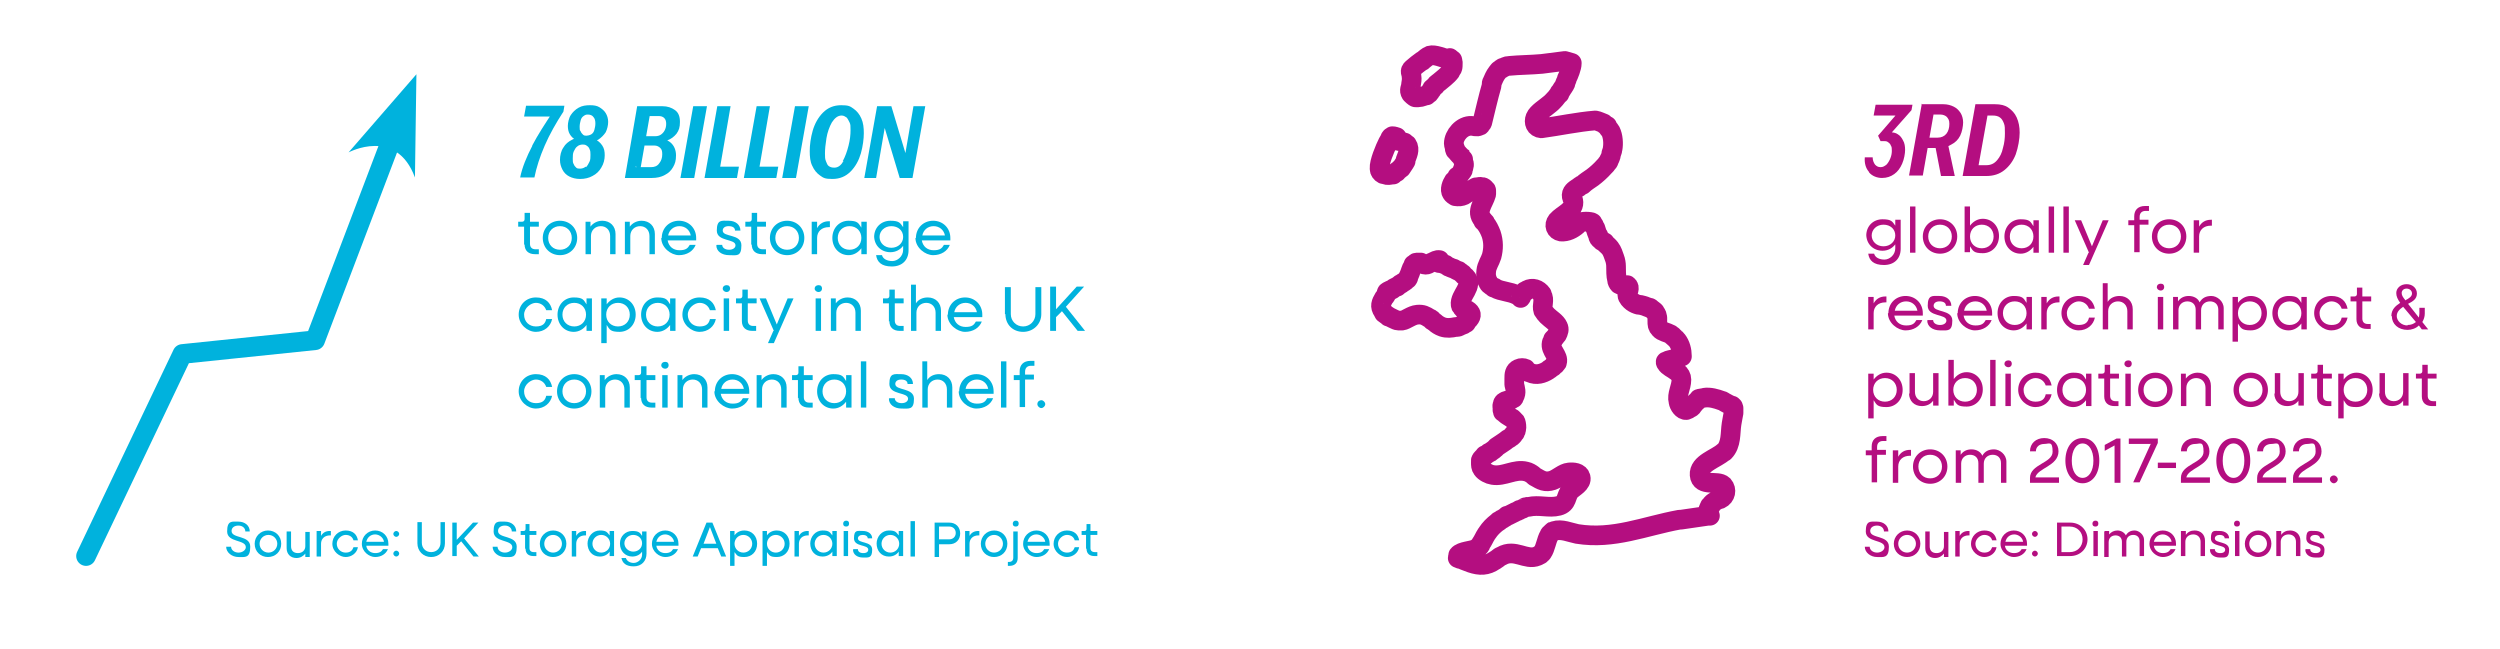 <?xml version="1.0" encoding="UTF-8"?>
<svg id="Layer_1" xmlns="http://www.w3.org/2000/svg" xmlns:xlink="http://www.w3.org/1999/xlink" version="1.1" viewBox="0 0 508.5 132.1">
  <!-- Generator: Adobe Illustrator 29.0.1, SVG Export Plug-In . SVG Version: 2.1.0 Build 192)  -->
  <defs>
    <style>
      .st0, .st1, .st2 {
        fill: none;
      }

      .st3 {
        fill: #00b2dd;
      }

      .st1 {
        stroke: #b40e80;
      }

      .st1, .st2 {
        stroke-linecap: round;
        stroke-linejoin: round;
        stroke-width: 4px;
      }

      .st2 {
        stroke: #00b2dd;
      }

      .st4 {
        fill: #b40e80;
      }

      .st5 {
        clip-path: url(#clippath);
      }
    </style>
    <clipPath id="clippath">
      <rect class="st0" x="15.5" y="7.8" width="507" height="248.5"/>
    </clipPath>
  </defs>
  <g>
    <path class="st3" d="M108.2,29.7c1.2-2.3,2.7-4.6,4.3-7l.6,1h-6.5l.4-2.2h7.8l-.2,1.2c-1.5,2.3-2.8,4.6-3.8,6.9-1,2.3-1.7,4.5-2.1,6.5h-2.9c.4-2,1.3-4.2,2.5-6.5Z"/>
    <path class="st3" d="M115.8,35.9c-.6-.3-1.1-.8-1.4-1.4-.3-.6-.5-1.2-.5-2s.2-1.8.7-2.5c.4-.7,1-1.2,1.8-1.6.7-.4,1.6-.6,2.5-.6s1.5.1,2.1.5c.6.3,1.1.7,1.5,1.3.4.6.5,1.2.5,2s-.2,1.7-.7,2.5c-.4.7-1,1.3-1.8,1.7-.7.4-1.6.6-2.5.6s-1.6-.2-2.2-.5ZM117.2,28.5c-.6-.3-1-.7-1.3-1.2-.3-.5-.4-1.1-.4-1.7s.2-1.6.6-2.2c.4-.6.9-1.1,1.6-1.5.7-.4,1.5-.5,2.3-.5s1.4.1,1.9.4c.5.3,1,.7,1.3,1.2s.5,1.1.5,1.8-.2,1.5-.5,2.1c-.4.6-.9,1.1-1.5,1.5-.7.4-1.4.5-2.3.5s-1.4-.1-2-.4ZM119.2,34c.3-.3.5-.7.7-1.1.2-.4.2-.9.2-1.4s0-.8-.2-1.2c-.1-.3-.3-.5-.6-.7s-.5-.2-.8-.2-.8.1-1.1.4c-.3.2-.5.6-.7,1-.2.4-.2,1-.2,1.5s0,.8.2,1.1c.1.3.3.5.5.7.2.2.5.2.8.2s.8-.1,1.1-.4ZM120.3,27.3c.3-.2.5-.5.6-.9.1-.4.2-.8.2-1.3s-.1-1-.4-1.3c-.2-.3-.6-.5-1.1-.5s-.6.1-.9.3-.5.5-.6.9c-.1.4-.2.8-.2,1.3s0,.7.2.9c.1.3.3.5.5.7.2.2.5.2.7.2s.7-.1,1-.3Z"/>
    <path class="st3" d="M129.8,21.6h4.9c1.1,0,1.9.3,2.6.8s1,1.3,1,2.4-.2,1.7-.7,2.4c-.5.6-1.1,1.1-2,1.4-.8.3-1.8.5-2.8.5h-1.9v-1h2.5c1.3,0,2.3.3,3,.9.7.6,1.1,1.5,1.1,2.6s-.2,1.7-.6,2.4-.9,1.2-1.7,1.6c-.7.4-1.6.6-2.6.6h-5.5l2.5-14.6ZM129.3,34h3.1c.7,0,1.3-.2,1.7-.8.4-.5.6-1.1.6-1.8s-.1-1-.4-1.3c-.3-.3-.7-.5-1.2-.5h-2.3l.3-1.9h2.2c.4,0,.8-.1,1.1-.3.3-.2.6-.5.8-.9s.3-.8.3-1.3-.1-.9-.4-1.2c-.3-.3-.7-.4-1.2-.4h-2.8l1.2-.9-2.1,12-.9-.9Z"/>
    <path class="st3" d="M141,21.6h2.8l-2.6,14.6h-2.8l2.6-14.6Z"/>
    <path class="st3" d="M145.8,21.6h2.8l-2.3,13.4-.8-1.1h4.8l-.4,2.3h-6.6l2.6-14.6Z"/>
    <path class="st3" d="M153.8,21.6h2.8l-2.3,13.4-.8-1.1h4.8l-.4,2.3h-6.6l2.6-14.6Z"/>
    <path class="st3" d="M161.7,21.6h2.8l-2.6,14.6h-2.8l2.6-14.6Z"/>
    <path class="st3" d="M166.8,35.7c-.7-.5-1.2-1.1-1.6-2-.4-.8-.5-1.8-.5-3s.2-2.7.6-4.1c.4-1.4,1.1-2.7,2.1-3.7,1-1,2.2-1.5,3.7-1.5s1.8.2,2.5.7,1.2,1.1,1.6,2c.4.9.5,1.9.5,3s-.2,2.7-.6,4.1c-.4,1.4-1.1,2.7-2.1,3.7-1,1-2.2,1.5-3.7,1.5s-1.8-.2-2.5-.7ZM171.4,32.8c.5-.9.9-2,1.2-3.2.3-1.2.4-2.2.4-3.1s0-1.2-.2-1.6-.4-.8-.6-1c-.3-.2-.6-.4-1-.4-.8,0-1.4.5-2,1.4-.5.9-.9,2-1.1,3.2s-.3,2.3-.3,3.1,0,1.1.2,1.6.3.8.6,1,.6.3,1.1.3c.8,0,1.4-.5,1.9-1.4Z"/>
    <path class="st3" d="M178.5,21.6h2.8l3.3,11h-.7c0,.1,1.9-11,1.9-11h2.4l-2.6,14.6h-2.6l-3.3-11h.4c0-.1-1.9,11-1.9,11h-2.4l2.6-14.6Z"/>
  </g>
  <g>
    <path class="st3" d="M106.6,49.8v-3.7h-1.2v-1h.8c.3,0,.5-.2.5-.5v-1.3h1.1v1.8h1.8v1h-1.8v3.5c0,.7.4,1.1,1.1,1.1h.7v1h-.8c-1.3,0-2.1-.7-2.1-2Z"/>
    <path class="st3" d="M110.4,48.4c0-2,1.5-3.5,3.5-3.5s3.5,1.5,3.5,3.5-1.5,3.5-3.5,3.5-3.5-1.5-3.5-3.5ZM116.3,48.4c0-1.4-1-2.4-2.4-2.4s-2.4,1-2.4,2.4,1,2.4,2.4,2.4,2.4-1,2.4-2.4Z"/>
    <path class="st3" d="M119,45.1h1.1v1c.5-.7,1.4-1.2,2.4-1.2,1.6,0,2.7,1.1,2.7,2.7v4.1h-1.1v-3.7c0-1.2-.8-2-1.9-2s-2,.8-2,2v3.7h-1.1v-6.6Z"/>
    <path class="st3" d="M127,45.1h1.1v1c.5-.7,1.4-1.2,2.4-1.2,1.6,0,2.7,1.1,2.7,2.7v4.1h-1.1v-3.7c0-1.2-.8-2-1.9-2s-2,.8-2,2v3.7h-1.1v-6.6Z"/>
    <path class="st3" d="M134.6,48.4c0-2,1.5-3.5,3.5-3.5s3.5,1.5,3.5,3.5,0,.3,0,.5h-5.8c.2,1.2,1.1,2,2.4,2s1.7-.4,2.1-1.1h1.2c-.5,1.3-1.8,2.1-3.4,2.1s-3.6-1.5-3.6-3.5ZM135.8,47.9h4.7c-.2-1.1-1.1-1.9-2.3-1.9s-2.1.8-2.3,1.9Z"/>
    <path class="st3" d="M145.8,49.8h1.1c0,.6.6,1,1.4,1s1.3-.4,1.3-.9c0-1.4-3.8-.7-3.8-3s1-2,2.4-2,2.4.8,2.4,2h-1.1c0-.6-.5-.9-1.3-.9s-1.2.4-1.2.9c0,1.4,3.8.6,3.8,3s-1,2-2.5,2-2.6-.8-2.6-2Z"/>
    <path class="st3" d="M152.8,49.8v-3.7h-1.2v-1h.8c.3,0,.5-.2.5-.5v-1.3h1.1v1.8h1.8v1h-1.8v3.5c0,.7.4,1.1,1.1,1.1h.7v1h-.8c-1.3,0-2.1-.7-2.1-2Z"/>
    <path class="st3" d="M156.6,48.4c0-2,1.5-3.5,3.5-3.5s3.5,1.5,3.5,3.5-1.5,3.5-3.5,3.5-3.5-1.5-3.5-3.5ZM162.5,48.4c0-1.4-1-2.4-2.4-2.4s-2.4,1-2.4,2.4,1,2.4,2.4,2.4,2.4-1,2.4-2.4Z"/>
    <path class="st3" d="M165.1,45.1h1.1v1.3c.5-.9,1.3-1.4,2.4-1.4h.2v1.2h-.2c-1.5,0-2.4.9-2.4,2.2v3.3h-1.1v-6.6Z"/>
    <path class="st3" d="M169.3,48.4c0-2,1.4-3.5,3.3-3.5s2,.5,2.6,1.4v-1.2h1.1v6.6h-1.1v-1.2c-.6.8-1.5,1.4-2.6,1.4-1.9,0-3.3-1.5-3.3-3.5ZM175.2,48.4c0-1.4-1-2.4-2.4-2.4s-2.4,1-2.4,2.4,1,2.4,2.4,2.4,2.4-1,2.4-2.4Z"/>
    <path class="st3" d="M177.8,48.2c0-1.9,1.4-3.3,3.3-3.3s2,.5,2.6,1.3v-1.2h1.1v5.9c0,2-1.3,3.3-3.4,3.3s-3-.9-3.2-2.3h1.2c.2.8,1.1,1.2,2.1,1.2s2.2-.9,2.2-2.3v-.8c-.6.8-1.5,1.3-2.6,1.3-1.9,0-3.3-1.4-3.3-3.3ZM183.7,48.2c0-1.3-1-2.2-2.4-2.2s-2.4,1-2.4,2.2,1,2.2,2.4,2.2,2.4-1,2.4-2.2Z"/>
    <path class="st3" d="M186.3,48.4c0-2,1.5-3.5,3.5-3.5s3.5,1.5,3.5,3.5,0,.3,0,.5h-5.8c.2,1.2,1.1,2,2.4,2s1.7-.4,2.1-1.1h1.2c-.5,1.3-1.8,2.1-3.4,2.1s-3.6-1.5-3.6-3.5ZM187.5,47.9h4.7c-.2-1.1-1.1-1.9-2.3-1.9s-2.1.8-2.3,1.9Z"/>
  </g>
  <g>
    <path class="st3" d="M105.5,64c0-2,1.5-3.5,3.5-3.5s3,1.1,3.3,2.6h-1.2c-.3-.9-1.1-1.5-2.1-1.5s-2.4,1-2.4,2.4,1,2.4,2.4,2.4,1.9-.6,2.1-1.5h1.2c-.3,1.5-1.6,2.6-3.3,2.6s-3.5-1.5-3.5-3.5Z"/>
    <path class="st3" d="M113.4,64c0-2,1.4-3.5,3.3-3.5s2,.5,2.6,1.4v-1.2h1.1v6.6h-1.1v-1.2c-.6.8-1.5,1.4-2.6,1.4-1.9,0-3.3-1.5-3.3-3.5ZM119.2,64c0-1.4-1-2.4-2.4-2.4s-2.4,1-2.4,2.4,1,2.4,2.4,2.4,2.4-1,2.4-2.4Z"/>
    <path class="st3" d="M122.3,60.7h1.1v1.2c.6-.8,1.5-1.4,2.6-1.4,1.9,0,3.3,1.5,3.3,3.5s-1.4,3.5-3.3,3.5-2-.5-2.6-1.4v3.7h-1.1v-9.1ZM128.1,64c0-1.4-1-2.4-2.4-2.4s-2.4,1-2.4,2.4,1,2.4,2.4,2.4,2.4-1,2.4-2.4Z"/>
    <path class="st3" d="M130.4,64c0-2,1.4-3.5,3.3-3.5s2,.5,2.6,1.4v-1.2h1.1v6.6h-1.1v-1.2c-.6.8-1.5,1.4-2.6,1.4-1.9,0-3.3-1.5-3.3-3.5ZM136.2,64c0-1.4-1-2.4-2.4-2.4s-2.4,1-2.4,2.4,1,2.4,2.4,2.4,2.4-1,2.4-2.4Z"/>
    <path class="st3" d="M138.8,64c0-2,1.5-3.5,3.5-3.5s3,1.1,3.3,2.6h-1.2c-.3-.9-1.1-1.5-2.1-1.5s-2.4,1-2.4,2.4,1,2.4,2.4,2.4,1.9-.6,2.1-1.5h1.2c-.3,1.5-1.6,2.6-3.3,2.6s-3.5-1.5-3.5-3.5Z"/>
    <path class="st3" d="M147,58.7c0-.4.3-.7.8-.7s.7.3.7.7-.3.7-.7.7-.8-.3-.8-.7ZM147.2,60.7h1.1v6.6h-1.1v-6.6Z"/>
    <path class="st3" d="M150.9,65.4v-3.7h-1.2v-1h.8c.3,0,.5-.2.5-.5v-1.3h1.1v1.8h1.8v1h-1.8v3.5c0,.7.4,1.1,1.1,1.1h.6v1h-.8c-1.3,0-2.1-.7-2.1-2Z"/>
    <path class="st3" d="M157.4,67.3l-2.9-6.6h1.3l2.2,5.3,2.2-5.3h1.2l-4,9.1h-1.2l1.1-2.5Z"/>
    <path class="st3" d="M165.7,58.7c0-.4.3-.7.8-.7s.7.3.7.7-.3.7-.7.7-.8-.3-.8-.7ZM165.9,60.7h1.1v6.6h-1.1v-6.6Z"/>
    <path class="st3" d="M168.9,60.7h1.1v1c.5-.7,1.4-1.2,2.4-1.2,1.6,0,2.7,1.1,2.7,2.7v4.1h-1.1v-3.7c0-1.2-.8-2-1.9-2s-2,.8-2,2v3.7h-1.1v-6.6Z"/>
    <path class="st3" d="M180.8,65.4v-3.7h-1.2v-1h.8c.3,0,.5-.2.5-.5v-1.3h1.1v1.8h1.8v1h-1.8v3.5c0,.7.4,1.1,1.1,1.1h.7v1h-.8c-1.3,0-2.1-.7-2.1-2Z"/>
    <path class="st3" d="M185.2,57.9h1.1v3.8c.5-.8,1.4-1.2,2.4-1.2,1.6,0,2.7,1.1,2.7,2.7v4.1h-1.1v-3.7c0-1.2-.8-2-1.9-2s-2,.8-2,2v3.7h-1.1v-9.4Z"/>
    <path class="st3" d="M192.8,64c0-2,1.5-3.5,3.5-3.5s3.5,1.5,3.5,3.5,0,.3,0,.5h-5.8c.2,1.2,1.1,2,2.4,2s1.7-.4,2.1-1.1h1.2c-.5,1.3-1.8,2.1-3.4,2.1s-3.6-1.5-3.6-3.5ZM194,63.5h4.7c-.2-1.1-1.1-1.9-2.3-1.9s-2.1.8-2.3,1.9Z"/>
    <path class="st3" d="M204.4,63.9v-5.5h1.2v5.5c0,1.4,1.1,2.5,2.5,2.5s2.5-1.1,2.5-2.5v-5.5h1.2v5.5c0,2-1.6,3.6-3.7,3.6s-3.6-1.5-3.6-3.6Z"/>
    <path class="st3" d="M213.6,58.3h1.2v4.6l4.2-4.6h1.5l-3.7,4.1,3.9,4.9h-1.5l-3.2-4-1.2,1.2v2.8h-1.2v-9Z"/>
  </g>
  <g>
    <path class="st3" d="M105.5,79.6c0-2,1.5-3.5,3.5-3.5s3,1.1,3.3,2.6h-1.2c-.3-.9-1.1-1.5-2.1-1.5s-2.4,1-2.4,2.4,1,2.4,2.4,2.4,1.9-.6,2.1-1.5h1.2c-.3,1.5-1.6,2.6-3.3,2.6s-3.5-1.5-3.5-3.5Z"/>
    <path class="st3" d="M113.3,79.6c0-2,1.5-3.5,3.5-3.5s3.5,1.5,3.5,3.5-1.5,3.5-3.5,3.5-3.5-1.5-3.5-3.5ZM119.2,79.6c0-1.4-1-2.4-2.4-2.4s-2.4,1-2.4,2.4,1,2.4,2.4,2.4,2.4-1,2.4-2.4Z"/>
    <path class="st3" d="M121.9,76.3h1.1v1c.5-.7,1.4-1.2,2.4-1.2,1.6,0,2.7,1.1,2.7,2.7v4.1h-1.1v-3.7c0-1.2-.8-2-1.9-2s-2,.8-2,2v3.7h-1.1v-6.6Z"/>
    <path class="st3" d="M130.3,81v-3.7h-1.2v-1h.8c.3,0,.5-.2.5-.5v-1.3h1.1v1.8h1.8v1h-1.8v3.5c0,.7.4,1.1,1.1,1.1h.7v1h-.8c-1.3,0-2.1-.7-2.1-2Z"/>
    <path class="st3" d="M134.5,74.3c0-.4.3-.7.8-.7s.7.3.7.7-.3.7-.7.7-.8-.3-.8-.7ZM134.7,76.3h1.1v6.6h-1.1v-6.6Z"/>
    <path class="st3" d="M137.7,76.3h1.1v1c.5-.7,1.4-1.2,2.4-1.2,1.6,0,2.7,1.1,2.7,2.7v4.1h-1.1v-3.7c0-1.2-.8-2-1.9-2s-2,.8-2,2v3.7h-1.1v-6.6Z"/>
    <path class="st3" d="M145.4,79.6c0-2,1.5-3.5,3.5-3.5s3.5,1.5,3.5,3.5,0,.3,0,.5h-5.8c.2,1.2,1.1,2,2.4,2s1.7-.4,2.1-1.1h1.2c-.5,1.3-1.8,2.1-3.4,2.1s-3.6-1.5-3.6-3.5ZM146.6,79.1h4.7c-.2-1.1-1.1-1.9-2.3-1.9s-2.1.8-2.3,1.9Z"/>
    <path class="st3" d="M153.8,76.3h1.1v1c.5-.7,1.4-1.2,2.4-1.2,1.6,0,2.7,1.1,2.7,2.7v4.1h-1.1v-3.7c0-1.2-.8-2-1.9-2s-2,.8-2,2v3.7h-1.1v-6.6Z"/>
    <path class="st3" d="M162.3,81v-3.7h-1.2v-1h.8c.3,0,.5-.2.5-.5v-1.3h1.1v1.8h1.8v1h-1.8v3.5c0,.7.4,1.1,1.1,1.1h.7v1h-.8c-1.3,0-2.1-.7-2.1-2Z"/>
    <path class="st3" d="M166.2,79.6c0-2,1.4-3.5,3.3-3.5s2,.5,2.6,1.4v-1.2h1.1v6.6h-1.1v-1.2c-.6.8-1.5,1.4-2.6,1.4-1.9,0-3.3-1.5-3.3-3.5ZM172.1,79.6c0-1.4-1-2.4-2.4-2.4s-2.4,1-2.4,2.4,1,2.4,2.4,2.4,2.4-1,2.4-2.4Z"/>
    <path class="st3" d="M175.1,73.5h1.1v9.4h-1.1v-9.4Z"/>
    <path class="st3" d="M180.9,81h1.1c0,.6.6,1,1.4,1s1.3-.4,1.3-.9c0-1.4-3.8-.7-3.8-3s1-2,2.4-2,2.4.8,2.4,2h-1.1c0-.6-.5-.9-1.3-.9s-1.2.4-1.2.9c0,1.4,3.8.7,3.8,3s-1,2-2.5,2-2.6-.8-2.6-2Z"/>
    <path class="st3" d="M187.5,73.5h1.1v3.8c.5-.8,1.4-1.2,2.4-1.2,1.6,0,2.7,1.1,2.7,2.7v4.1h-1.1v-3.7c0-1.2-.8-2-1.9-2s-2,.8-2,2v3.7h-1.1v-9.4Z"/>
    <path class="st3" d="M195.1,79.6c0-2,1.5-3.5,3.5-3.5s3.5,1.5,3.5,3.5,0,.3,0,.5h-5.8c.2,1.2,1.1,2,2.4,2s1.7-.4,2.1-1.1h1.2c-.5,1.3-1.8,2.1-3.4,2.1s-3.6-1.5-3.6-3.5ZM196.3,79.1h4.7c-.2-1.1-1.1-1.9-2.3-1.9s-2.1.8-2.3,1.9Z"/>
    <path class="st3" d="M203.6,73.5h1.1v9.4h-1.1v-9.4Z"/>
    <path class="st3" d="M207.4,77.3h-1.2v-1h1.2v-.8c0-1.3.8-2.1,2.2-2.1h.8v1h-.7c-.7,0-1.2.4-1.2,1.2v.6h1.8v1h-1.8v5.6h-1.1v-5.6Z"/>
    <path class="st3" d="M211,82.2c0-.5.4-.8.8-.8s.8.4.8.8-.4.8-.8.8-.8-.4-.8-.8Z"/>
  </g>
  <g>
    <path class="st4" d="M380.1,34.9c-.6-.7-.9-1.7-.8-2.9h1.6c0,.6.2,1.1.5,1.5.3.3.6.5,1.1.5s.8-.2,1.2-.5c.3-.3.6-.8.8-1.3s.3-1,.3-1.5,0-.8-.2-1.1c-.1-.3-.3-.5-.6-.7-.2-.2-.6-.2-.9-.2-.1,0-.3,0-.6,0l-.5-1.1,4.4-5.1-.2,1h-5.1l.4-2.2h7.5l-.2,1.1-4.6,5.2-1-.7c.2,0,.4,0,.6,0,.1,0,.3,0,.5,0,.7,0,1.3.1,1.7.4.5.3.8.7,1.1,1.3.3.5.4,1.2.4,1.9s-.2,1.9-.6,2.8-.9,1.6-1.6,2.1c-.7.5-1.5.8-2.5.8s-2-.4-2.6-1.1Z"/>
    <path class="st4" d="M390.7,21.2h4.6c.8,0,1.5.2,2.1.5s1,.7,1.4,1.3c.3.5.5,1.2.5,1.9s-.2,1.9-.6,2.7-1,1.4-1.8,1.8c-.8.5-1.6.7-2.6.7h-3.6l.4-2.1h3c.8,0,1.4-.3,1.8-.8.4-.5.6-1.2.6-2s-.2-1-.5-1.4c-.3-.3-.8-.5-1.3-.5h-2.5l1.2-.7-2.3,13.1h-2.8l2.6-14.6ZM393.4,28.5l2.6-.2,1.6,7.5h-2.8l-1.4-7.3Z"/>
    <path class="st4" d="M401.7,21.2h4.1c1.1,0,2,.2,2.7.7s1.3,1.1,1.7,2c.4.9.6,1.9.6,3.1s-.3,3-.8,4.4c-.5,1.3-1.3,2.4-2.3,3.2-1,.8-2.2,1.2-3.7,1.2h-4.8l2.6-14.6ZM401.3,33.6h2.7c.9,0,1.6-.3,2.2-1,.6-.7,1-1.5,1.2-2.5.3-1,.4-2,.4-3s0-1.5-.2-2c-.2-.5-.4-.9-.8-1.2-.4-.3-.9-.4-1.5-.4h-2.1l1.2-.8-2.1,11.7-.9-.8Z"/>
  </g>
  <g>
    <path class="st4" d="M379.6,47.9c0-1.9,1.4-3.3,3.3-3.3s2,.5,2.6,1.3v-1.2h1.1v5.9c0,2-1.3,3.3-3.4,3.3s-3-.9-3.2-2.3h1.2c.2.8,1.1,1.2,2.1,1.2s2.2-.9,2.2-2.3v-.8c-.6.8-1.5,1.3-2.6,1.3-1.9,0-3.3-1.4-3.3-3.3ZM385.5,47.9c0-1.3-1-2.2-2.4-2.2s-2.4,1-2.4,2.2,1,2.2,2.4,2.2,2.4-1,2.4-2.2Z"/>
    <path class="st4" d="M388.5,42h1.1v9.4h-1.1v-9.4Z"/>
    <path class="st4" d="M391.1,48.1c0-2,1.5-3.5,3.5-3.5s3.5,1.5,3.5,3.5-1.5,3.5-3.5,3.5-3.5-1.5-3.5-3.5ZM397,48.1c0-1.4-1-2.4-2.4-2.4s-2.4,1-2.4,2.4,1,2.4,2.4,2.4,2.4-1,2.4-2.4Z"/>
    <path class="st4" d="M399.6,42h1.1v3.9c.6-.8,1.5-1.4,2.6-1.4,1.9,0,3.3,1.5,3.3,3.5s-1.4,3.5-3.3,3.5-2-.5-2.6-1.4v1.2h-1.1v-9.4ZM405.5,48.1c0-1.4-1-2.4-2.4-2.4s-2.4,1-2.4,2.4,1,2.4,2.4,2.4,2.4-1,2.4-2.4Z"/>
    <path class="st4" d="M407.7,48.1c0-2,1.4-3.5,3.3-3.5s2,.5,2.6,1.4v-1.2h1.1v6.6h-1.1v-1.2c-.6.8-1.5,1.4-2.6,1.4-1.9,0-3.3-1.5-3.3-3.5ZM413.6,48.1c0-1.4-1-2.4-2.4-2.4s-2.4,1-2.4,2.4,1,2.4,2.4,2.4,2.4-1,2.4-2.4Z"/>
    <path class="st4" d="M416.7,42h1.1v9.4h-1.1v-9.4Z"/>
    <path class="st4" d="M419.7,42h1.1v9.4h-1.1v-9.4Z"/>
    <path class="st4" d="M424.9,51.4l-2.9-6.6h1.3l2.2,5.3,2.2-5.3h1.2l-4,9.1h-1.2l1.1-2.5Z"/>
    <path class="st4" d="M434.1,45.8h-1.2v-1h1.2v-.8c0-1.3.8-2.1,2.2-2.1h.8v1h-.7c-.7,0-1.2.4-1.2,1.2v.6h1.8v1h-1.8v5.6h-1.1v-5.6Z"/>
    <path class="st4" d="M437.7,48.1c0-2,1.5-3.5,3.5-3.5s3.5,1.5,3.5,3.5-1.5,3.5-3.5,3.5-3.5-1.5-3.5-3.5ZM443.6,48.1c0-1.4-1-2.4-2.4-2.4s-2.4,1-2.4,2.4,1,2.4,2.4,2.4,2.4-1,2.4-2.4Z"/>
    <path class="st4" d="M446.2,44.8h1.1v1.3c.5-.9,1.3-1.4,2.4-1.4h.2v1.2h-.2c-1.5,0-2.4.9-2.4,2.2v3.3h-1.1v-6.6Z"/>
  </g>
  <g>
    <path class="st4" d="M380,60.4h1.1v1.3c.5-.9,1.3-1.4,2.4-1.4h.2v1.2h-.2c-1.5,0-2.4.9-2.4,2.2v3.3h-1.1v-6.6Z"/>
    <path class="st4" d="M384.1,63.7c0-2,1.5-3.5,3.5-3.5s3.5,1.5,3.5,3.5,0,.3,0,.5h-5.8c.2,1.2,1.1,2,2.4,2s1.7-.4,2.1-1.1h1.2c-.5,1.3-1.8,2.1-3.4,2.1s-3.6-1.5-3.6-3.5ZM385.3,63.2h4.7c-.2-1.1-1.1-1.9-2.3-1.9s-2.1.8-2.3,1.9Z"/>
    <path class="st4" d="M392.1,65.1h1.1c0,.6.6,1,1.4,1s1.3-.4,1.3-.9c0-1.4-3.8-.7-3.8-3s1-2,2.4-2,2.4.8,2.4,2h-1.1c0-.6-.5-.9-1.3-.9s-1.2.4-1.2.9c0,1.4,3.8.7,3.8,3s-1,2-2.5,2-2.6-.8-2.6-2Z"/>
    <path class="st4" d="M398.2,63.7c0-2,1.5-3.5,3.5-3.5s3.5,1.5,3.5,3.5,0,.3,0,.5h-5.8c.2,1.2,1.1,2,2.4,2s1.7-.4,2.1-1.1h1.2c-.5,1.3-1.8,2.1-3.4,2.1s-3.6-1.5-3.6-3.5ZM399.4,63.2h4.7c-.2-1.1-1.1-1.9-2.3-1.9s-2.1.8-2.3,1.9Z"/>
    <path class="st4" d="M406.3,63.7c0-2,1.4-3.5,3.3-3.5s2,.5,2.6,1.4v-1.2h1.1v6.6h-1.1v-1.2c-.6.8-1.5,1.4-2.6,1.4-1.9,0-3.3-1.5-3.3-3.5ZM412.2,63.7c0-1.4-1-2.4-2.4-2.4s-2.4,1-2.4,2.4,1,2.4,2.4,2.4,2.4-1,2.4-2.4Z"/>
    <path class="st4" d="M415.2,60.4h1.1v1.3c.5-.9,1.3-1.4,2.4-1.4h.2v1.2h-.2c-1.5,0-2.4.9-2.4,2.2v3.3h-1.1v-6.6Z"/>
    <path class="st4" d="M419.3,63.7c0-2,1.5-3.5,3.5-3.5s3,1.1,3.3,2.6h-1.2c-.3-.9-1.1-1.5-2.1-1.5s-2.4,1-2.4,2.4,1,2.4,2.4,2.4,1.9-.6,2.1-1.5h1.2c-.3,1.5-1.6,2.6-3.3,2.6s-3.5-1.5-3.5-3.5Z"/>
    <path class="st4" d="M427.6,57.6h1.1v3.8c.5-.8,1.4-1.2,2.4-1.2,1.6,0,2.7,1.1,2.7,2.7v4.1h-1.1v-3.7c0-1.2-.8-2-1.9-2s-2,.8-2,2v3.7h-1.1v-9.4Z"/>
    <path class="st4" d="M438.7,58.4c0-.4.3-.7.8-.7s.7.3.7.7-.3.7-.7.7-.8-.3-.8-.7ZM438.9,60.4h1.1v6.6h-1.1v-6.6Z"/>
    <path class="st4" d="M441.9,60.4h1.1v.9c.5-.7,1.2-1.1,2.2-1.1s1.9.5,2.2,1.3c.5-.9,1.3-1.3,2.4-1.3s2.5,1,2.5,2.5v4.3h-1.1v-4c0-1.1-.7-1.7-1.7-1.7s-1.8.7-1.8,1.8v3.9h-1.1v-4c0-1.1-.7-1.7-1.7-1.7s-1.8.7-1.8,1.8v3.9h-1.1v-6.6Z"/>
    <path class="st4" d="M454.1,60.4h1.1v1.2c.6-.8,1.5-1.4,2.6-1.4,1.9,0,3.3,1.5,3.3,3.5s-1.4,3.5-3.3,3.5-2-.5-2.6-1.4v3.7h-1.1v-9.1ZM460,63.7c0-1.4-1-2.4-2.4-2.4s-2.4,1-2.4,2.4,1,2.4,2.4,2.4,2.4-1,2.4-2.4Z"/>
    <path class="st4" d="M462.2,63.7c0-2,1.4-3.5,3.3-3.5s2,.5,2.6,1.4v-1.2h1.1v6.6h-1.1v-1.2c-.6.8-1.5,1.4-2.6,1.4-1.9,0-3.3-1.5-3.3-3.5ZM468.1,63.7c0-1.4-1-2.4-2.4-2.4s-2.4,1-2.4,2.4,1,2.4,2.4,2.4,2.4-1,2.4-2.4Z"/>
    <path class="st4" d="M470.7,63.7c0-2,1.5-3.5,3.5-3.5s3,1.1,3.3,2.6h-1.2c-.3-.9-1.1-1.5-2.1-1.5s-2.4,1-2.4,2.4,1,2.4,2.4,2.4,1.9-.6,2.1-1.5h1.2c-.3,1.5-1.6,2.6-3.3,2.6s-3.5-1.5-3.5-3.5Z"/>
    <path class="st4" d="M479.3,65v-3.7h-1.2v-1h.8c.3,0,.5-.2.5-.5v-1.3h1.1v1.8h1.8v1h-1.8v3.5c0,.7.4,1.1,1.1,1.1h.6v1h-.8c-1.3,0-2.1-.7-2.1-2Z"/>
    <path class="st4" d="M486.4,64.3c0-1.4.9-2.1,1.8-2.7-.5-.7-.8-1.3-.8-2,0-1,.9-1.8,2.1-1.8s2.1.8,2.1,1.9-.8,1.6-1.8,2.1l2.2,2.8c0-.2.1-.5.1-.8v-1.2h1.1v1.2c0,.6-.2,1.2-.5,1.7l1.2,1.5h-1.3l-.6-.8c-.6.6-1.5.9-2.3.9-1.9,0-3.2-1.2-3.2-2.8ZM489.7,66.1c.7,0,1.2-.2,1.7-.6l-2.6-3.1c-.7.5-1.3,1-1.3,1.9s.9,1.9,2.2,1.9ZM489.2,61.1c.8-.4,1.4-.8,1.4-1.4s-.5-1-1.1-1-1,.4-1,.9.3.9.7,1.4Z"/>
  </g>
  <g>
    <path class="st4" d="M380,76h1.1v1.2c.6-.8,1.5-1.4,2.6-1.4,1.9,0,3.3,1.5,3.3,3.5s-1.4,3.5-3.3,3.5-2-.5-2.6-1.4v3.7h-1.1v-9.1ZM385.8,79.3c0-1.4-1-2.4-2.4-2.4s-2.4,1-2.4,2.4,1,2.4,2.4,2.4,2.4-1,2.4-2.4Z"/>
    <path class="st4" d="M388.4,80.1v-4.2h1.1v3.8c0,1.1.7,1.9,1.8,1.9s1.9-.8,1.9-1.9v-3.8h1.1v6.6h-1.1v-1c-.5.7-1.3,1.1-2.3,1.1-1.5,0-2.6-1-2.6-2.6Z"/>
    <path class="st4" d="M396.3,73.2h1.1v3.9c.6-.8,1.5-1.4,2.6-1.4,1.9,0,3.3,1.5,3.3,3.5s-1.4,3.5-3.3,3.5-2-.5-2.6-1.4v1.2h-1.1v-9.4ZM402.1,79.3c0-1.4-1-2.4-2.4-2.4s-2.4,1-2.4,2.4,1,2.4,2.4,2.4,2.4-1,2.4-2.4Z"/>
    <path class="st4" d="M404.8,73.2h1.1v9.4h-1.1v-9.4Z"/>
    <path class="st4" d="M407.7,74c0-.4.3-.7.8-.7s.7.3.7.7-.3.7-.7.7-.8-.3-.8-.7ZM407.9,76h1.1v6.6h-1.1v-6.6Z"/>
    <path class="st4" d="M410.5,79.3c0-2,1.5-3.5,3.5-3.5s3,1.1,3.3,2.6h-1.2c-.3-.9-1.1-1.5-2.1-1.5s-2.4,1-2.4,2.4,1,2.4,2.4,2.4,1.9-.6,2.1-1.5h1.2c-.3,1.5-1.6,2.6-3.3,2.6s-3.5-1.5-3.5-3.5Z"/>
    <path class="st4" d="M418.4,79.3c0-2,1.4-3.5,3.3-3.5s2,.5,2.6,1.4v-1.2h1.1v6.6h-1.1v-1.2c-.6.8-1.5,1.4-2.6,1.4-1.9,0-3.3-1.5-3.3-3.5ZM424.3,79.3c0-1.4-1-2.4-2.4-2.4s-2.4,1-2.4,2.4,1,2.4,2.4,2.4,2.4-1,2.4-2.4Z"/>
    <path class="st4" d="M428,80.7v-3.7h-1.2v-1h.8c.3,0,.5-.2.5-.5v-1.3h1.1v1.8h1.8v1h-1.8v3.5c0,.7.4,1.1,1.1,1.1h.6v1h-.8c-1.3,0-2.1-.7-2.1-2Z"/>
    <path class="st4" d="M432.1,74c0-.4.3-.7.8-.7s.7.3.7.7-.3.7-.7.7-.8-.3-.8-.7ZM432.3,76h1.1v6.6h-1.1v-6.6Z"/>
    <path class="st4" d="M434.9,79.3c0-2,1.5-3.5,3.5-3.5s3.5,1.5,3.5,3.5-1.5,3.5-3.5,3.5-3.5-1.5-3.5-3.5ZM440.8,79.3c0-1.4-1-2.4-2.4-2.4s-2.4,1-2.4,2.4,1,2.4,2.4,2.4,2.4-1,2.4-2.4Z"/>
    <path class="st4" d="M443.5,76h1.1v1c.5-.7,1.4-1.2,2.4-1.2,1.6,0,2.7,1.1,2.7,2.7v4.1h-1.1v-3.7c0-1.2-.8-2-1.9-2s-2,.8-2,2v3.7h-1.1v-6.6Z"/>
    <path class="st4" d="M454.3,79.3c0-2,1.5-3.5,3.5-3.5s3.5,1.5,3.5,3.5-1.5,3.5-3.5,3.5-3.5-1.5-3.5-3.5ZM460.2,79.3c0-1.4-1-2.4-2.4-2.4s-2.4,1-2.4,2.4,1,2.4,2.4,2.4,2.4-1,2.4-2.4Z"/>
    <path class="st4" d="M462.7,80.1v-4.2h1.1v3.8c0,1.1.7,1.9,1.8,1.9s1.9-.8,1.9-1.9v-3.8h1.1v6.6h-1.1v-1c-.5.7-1.3,1.1-2.3,1.1-1.5,0-2.6-1-2.6-2.6Z"/>
    <path class="st4" d="M471.3,80.7v-3.7h-1.2v-1h.8c.3,0,.5-.2.5-.5v-1.3h1.1v1.8h1.8v1h-1.8v3.5c0,.7.4,1.1,1.1,1.1h.6v1h-.8c-1.3,0-2.1-.7-2.1-2Z"/>
    <path class="st4" d="M475.6,76h1.1v1.2c.6-.8,1.5-1.4,2.6-1.4,1.9,0,3.3,1.5,3.3,3.5s-1.4,3.5-3.3,3.5-2-.5-2.6-1.4v3.7h-1.1v-9.1ZM481.5,79.3c0-1.4-1-2.4-2.4-2.4s-2.4,1-2.4,2.4,1,2.4,2.4,2.4,2.4-1,2.4-2.4Z"/>
    <path class="st4" d="M484,80.1v-4.2h1.1v3.8c0,1.1.7,1.9,1.8,1.9s1.9-.8,1.9-1.9v-3.8h1.1v6.6h-1.1v-1c-.5.7-1.3,1.1-2.3,1.1-1.5,0-2.6-1-2.6-2.6Z"/>
    <path class="st4" d="M492.6,80.7v-3.7h-1.2v-1h.8c.3,0,.5-.2.5-.5v-1.3h1.1v1.8h1.8v1h-1.8v3.5c0,.7.4,1.1,1.1,1.1h.6v1h-.8c-1.3,0-2.1-.7-2.1-2Z"/>
  </g>
  <g>
    <path class="st4" d="M380.7,92.6h-1.2v-1h1.2v-.8c0-1.3.8-2.1,2.2-2.1h.8v1h-.7c-.7,0-1.2.4-1.2,1.2v.6h1.8v1h-1.8v5.6h-1.1v-5.6Z"/>
    <path class="st4" d="M385,91.6h1.1v1.3c.5-.9,1.3-1.4,2.4-1.4h.2v1.2h-.2c-1.5,0-2.4.9-2.4,2.2v3.3h-1.1v-6.6Z"/>
    <path class="st4" d="M389.1,94.9c0-2,1.5-3.5,3.5-3.5s3.5,1.5,3.5,3.5-1.5,3.5-3.5,3.5-3.5-1.5-3.5-3.5ZM395,94.9c0-1.4-1-2.4-2.4-2.4s-2.4,1-2.4,2.4,1,2.4,2.4,2.4,2.4-1,2.4-2.4Z"/>
    <path class="st4" d="M397.7,91.6h1.1v.9c.5-.7,1.2-1.1,2.2-1.1s1.9.5,2.2,1.3c.5-.9,1.3-1.3,2.4-1.3s2.5,1,2.5,2.5v4.3h-1.1v-4c0-1.1-.7-1.7-1.7-1.7s-1.8.7-1.8,1.8v3.9h-1.1v-4c0-1.1-.7-1.7-1.7-1.7s-1.8.7-1.8,1.8v3.9h-1.1v-6.6Z"/>
    <path class="st4" d="M412.9,97.2c0-2.8,4.6-3,4.6-5.3s-.7-1.6-1.7-1.6-1.7.6-1.7,1.5h-1.2c0-1.6,1.2-2.7,2.9-2.7s2.9,1.1,2.9,2.7c0,3-4.3,3.4-4.7,5.3h4.8v1.1h-5.9v-1Z"/>
    <path class="st4" d="M420.1,93.7c0-2.7,1.4-4.6,3.5-4.6s3.4,1.9,3.4,4.6-1.4,4.6-3.4,4.6-3.5-1.9-3.5-4.6ZM425.8,93.7c0-2.1-.9-3.5-2.2-3.5s-2.2,1.4-2.2,3.5.9,3.5,2.2,3.5,2.2-1.4,2.2-3.5Z"/>
    <path class="st4" d="M430.1,90.6l-2,1.1v-1.2l2.4-1.3h.8v9h-1.2v-7.6Z"/>
    <path class="st4" d="M437.4,90.3h-4.4v-1.1h5.9v.9l-3.7,8h-1.3l3.6-7.9Z"/>
    <path class="st4" d="M438.9,94.1h3.7v1.1h-3.7v-1.1Z"/>
    <path class="st4" d="M443.6,97.2c0-2.8,4.6-3,4.6-5.3s-.7-1.6-1.7-1.6-1.7.6-1.7,1.5h-1.2c0-1.6,1.2-2.7,2.9-2.7s2.9,1.1,2.9,2.7c0,3-4.3,3.4-4.7,5.3h4.8v1.1h-5.9v-1Z"/>
    <path class="st4" d="M450.8,93.7c0-2.7,1.4-4.6,3.5-4.6s3.4,1.9,3.4,4.6-1.4,4.6-3.4,4.6-3.5-1.9-3.5-4.6ZM456.5,93.7c0-2.1-.9-3.5-2.2-3.5s-2.2,1.4-2.2,3.5.9,3.5,2.2,3.5,2.2-1.4,2.2-3.5Z"/>
    <path class="st4" d="M459.1,97.2c0-2.8,4.6-3,4.6-5.3s-.7-1.6-1.7-1.6-1.7.6-1.7,1.5h-1.2c0-1.6,1.2-2.7,2.9-2.7s2.9,1.1,2.9,2.7c0,3-4.3,3.4-4.7,5.3h4.8v1.1h-5.9v-1Z"/>
    <path class="st4" d="M466.4,97.2c0-2.8,4.6-3,4.6-5.3s-.7-1.6-1.7-1.6-1.7.6-1.7,1.5h-1.2c0-1.6,1.2-2.7,2.9-2.7s2.9,1.1,2.9,2.7c0,3-4.3,3.4-4.7,5.3h4.8v1.1h-5.9v-1Z"/>
    <path class="st4" d="M473.9,97.5c0-.5.4-.8.8-.8s.8.4.8.8-.4.8-.8.8-.8-.4-.8-.8Z"/>
  </g>
  <g class="st5">
    <path class="st1" d="M319.7,12.8s0,0,0,.1c0,.8-.6,2.3-1,3.1h0c0,.3-.2.5-.3.8,0,0-.1.1,0,.2-.2.1-.1.3-.2.4-.3.4-.6.9-.9,1.4,0,0-.2,0-.1.3,0,0-.1,0-.1,0,0,0-.6.8-.7.9-.4.4-.7.8-1.1,1.1-.9.8-2.6,1.8-3,2.8-.4,1,0,2.1,1.2,2.2,3.7-.5,7.3-1.3,11-1.6.6.1,1.1.4,1.7.6.2.2.4.5.7.5,0,.4.5.7.7,1.1.5,1,.6,2.5.4,3.6,0,.3-.3.9-.3,1.1h0c0,.2-.3,1-.4,1.1,0,0,0,.1-.1.2,0,0,0,.1,0,.1,0,.1-.3.4-.4.5,0,.1-.2.3-.3.4,0,0-.1.1-.2.2-.7.8-1.6,1.6-2.4,2.2-.7.5-1.4.9-2,1.5-.2,0-.3.1-.4.2-.1,0-.3.2-.4.3,0,0-.1,0-.2.1-.6.4-1.4.9-1.2,1.8,0,.3.3.6.3.8.4,2-2.2,2.8-3.3,4.1-.7.9-.3,2,.8,2.2,1.2.1,2.4-.5,3.3-1.3,0,0,0-.2,0-.2.6-.6,2.1-.6,2.9-.4h0c0,0,.1.1.1.1h.1c0,.2.1.2.1.2,0,0,0,.2.2.3,0,.2.2.4.3.6.1.3.4,1.4.6,1.5h0c0,.2,0,.2,0,.3h0c0,.2.5.7.7.7,0,.1,0,.2.1.1,0,0,.3.2.4.3,0,0,0,0,.1,0,0,.2,0,.1.1.2.3.3.7.6,1,1,.4.5.7,1.4.9,2,.2.5.3,1.2.3,1.6,0,.8,0,2.1.2,2.8,0,.3.2.7.4.9.2.1.1.1.4.2.4.1.6,0,1,0h.2c0,0,.1,0,.1,0h0c.7.5,0,1.4,0,2,0,.5.6,1.1,1,1.4.4.3.9.5,1.3.6.1,0,.2,0,.3,0,.4.1.9.2,1.3.4.2,0,.5.3.7.2h0c.1,0,.2.2.4.3.1.1.3.2.4.3,0,0,.2.2.2.2,0,0,.1.2.1.2.3.4.3.5.4,1h0c0,.1,0,.2,0,.3h0c0,.2,0,.3,0,.4h0c0,.7,0,1.1.5,1.6.5.6,1.5.7,2.2,1.1.1,0,.2.3.4.3.1.2.7.6.9.9.7.9,1,2.1,1,3.2h0c0,0,0,.1,0,.1h-.2c-.3.2-.6.3-1,.4-.1,0-.3.1-.4.1-.5.2-1.1.2-1.6.5-.2,0-.1.3,0,.4.4.7,1.3,1,1.9,1.5.1,0,.3.2.4.3.5.4.8.9.8,1.5,0,1.6-1,3-.6,4.5.1.7.8,1.8,1.6,1.7.1,0,.7-.3.8-.4.4-.2.4-.3.6-.6.4-.5.6-.7,1.1-1.1,0,0,0-.2.1-.2,0,0,.9-.2,1-.2,1.2-.2,2.5.2,3.6.6.2,0,.4.2.6.3.4.2,1,.6,1.5.7,0,.1,0,.2.1.1,0,0,.1.1.1.1h0c0,.2,0,.3.1.3v.3c0,0,0,0,0,0h0c0,.1,0,.2,0,.3,0,.1,0,.2,0,.4-.1.7-.3,1.4-.4,2.2-.3,1.9,0,4.2-1.5,5.7h-.1c-1.5,1.4-5.1,2.3-4.9,4.7.2,2.5,3.7,1,4.8,2.1.8.9.5,2.3-.6,2.8,0,0-.3,0-.4.1-.4.2-1.6.8-1.5,1.3-.3,0-.2,0-.2.1-.3.4-.4.8-.4,1.2,0,.1.1,0,.1.1,0,0,0,.1,0,.3,0,0,.3.3.3.3,0,0,0,0,0,0-.1,0-.2,0-.4,0-1.8.3-3.7.5-5.5.8,0,0-.2,0-.3,0-7.1,1.3-13.4,4.1-20.8,2.9-1.5-.3-3.2-1.1-4.7-.6-.2,0-.2,0-.4.2,0,0,0,0,0,0-.1.1-.2.2-.3.3,0,0,0,0,0,0-.1.1-.2.1-.3.4-.6,1-.7,2.5-1.4,3.5,0,.1-.3.2-.4.4-.2,0-.2.1-.2.1-.1,0-.3.2-.4.2-2.3,1-4.6-1.6-7.3,0-.1,0-.2.1-.4.2-.3.2-.6.5-.8.6,0,0-.1,0-.2.1-1.6,1.1-3,1.1-4.8.5h0c-.7-.3-1.2-.4-2-.8-.2,0-.3,0-.4-.1,0,0-.2-.2-.3-.1,0-.1,0-.2.1-.3h0c0-.1,0-.2,0-.3.6-.8,2.7-.8,3.7-1.3.1,0,.2-.1.2-.2,0,0,0,0,0,0,.2,0,.5-.3.6-.5,0-.1.1-.3.1-.3.5-.7.7-1.3,1.1-1.9,0,0,.1-.2.2-.3.6-.9,1.2-1.5,2.1-2.2.1-.1.2,0,.2-.2.2,0,.3-.1.4-.2,0,0,.2-.2.3-.2,0,0,.4-.2.5-.3.1,0,.4-.3.5-.4,0,0,.1,0,.2,0,.4-.2.8-.4,1.2-.6.1,0,.3-.2.4-.2.1,0,.5-.2.6-.3h.1c0,0,0-.1.1-.1.2,0,.2-.1.3-.1.2,0,.9-.5,1-.5.1,0,.3,0,.5,0h0c2.1-.5,4.2.3,6.1-.2,1.9-.5,1.4-2,2.4-3.1.7-.7,2.4-1.5,2.1-2.7-.2-1-1.5-1.1-2.4-1-1.1.1-2.2,1.2-3.3,1.6-1.5.5-2.3,0-3.5-.7-.1,0-.3-.2-.5-.4-.4-.3-.9-.6-1.4-.7-2.3-.6-4.5,1.1-6.8.7-.7-.1-1.7-.6-2.1-1.2-.3-.4-.3-.8-.3-1.3,0,0,0,0,0-.2,0,0,0,0,0,0,.1,0,0-.2,0-.3.1-.3.5-.6.7-.8h0c0-.1.1-.2.1-.2,0,0,.2,0,.3-.1.1-.1.4-.3.5-.4,0,0,.1,0,.1,0,.2,0,.5-.4.7-.5.1,0,.3-.2.4-.3.2-.1.4-.4.4-.4.7-.5,1.6-1,2.3-1.6,0,0,.3-.1.5-.3.2-.1.3-.2.4-.3h0c0-.1.1-.1.1-.1h0c0,0,0-.1,0-.1.2,0,.1-.1.1-.1,0,0,0,0,.1-.1.2-.2.3-.3.4-.6,0-.2.1-.3.1-.4.1-.4,0-1.1-.1-1.4,0-.2-.2-.2-.3-.4-.2-.2-.1-.1-.3-.3,0,0,0,0-.1-.1,0,0-.1,0-.2-.1-.3-.2-1-.6-1.2-.8,0,0,0,0,0,0,0,0-.2-.3-.3-.4,0,0-.1,0-.2,0,0-.1,0-.3-.1-.4h0c0,0,0-.1,0-.2v-.2c0-.2-.1-.5,0-.6,0,0,.1-.3.1-.4.2-.4.7-.5,1.2-.6.2,0,.2,0,.4-.1.2-.1.2-.1.3-.2.2-.1.3,0,.4-.4.5-.9.2-1.6,0-2.5,0-.1,0-.3,0-.4,0-.2,0-.3,0-.5h0c0-.1,0-.2,0-.3h0c0-.8,0-1.6.9-2,.4-.2,1-.2,1.4,0,0,0,.3.5.6.7.1,0,.2,0,.3.1,1.3.6,2.6.2,3.7-.5,0,0,0,0,.1-.1,0,0,0,0,.1-.1.2,0,.2-.1.3-.2.3-.2.7-.3.7-.7,0,0,0,0,0,0,.1,0,.1,0,.2,0,.1,0,.1-.1.2-.2,0,0,0-.1,0-.1,0,0,.2,0,.2-.2.4-1.3-1.4-2.4-1.1-3.9,0-.2.2-.4.3-.6,0,0,0-.2,0-.2,0,0,.3-.3.4-.4.1-.2.2-.2.4-.5.3-.6.5-1.1.2-1.7-.4-.9-1.5-1.5-2.2-2.2-.2-.2-.7-.8-.8-1-.4-1.2.4-2.1-.3-3.3,0,0,0,0,0-.1-.7-1-1.9-1.4-3-.8-.3.1-.2.2-.2.2,0,0-.3,0-.3.1-.1,0-.1.2-.1.2,0,0-.2,0-.1.1-.2.2-.2.3-.4.6,0,.1-.1.3-.2.4-.2-.3-.5-.5-.8-.6-1.3-.7-3.2-.7-4.4-1.4,0,0-.1-.2-.3-.1-.2-.3-.8-.4-1.1-1,0-.1,0-.3-.2-.4,0,0,0,0,0,0,0,0,0,0,0-.1-.2-.7-.3-1-.2-1.9.1-1.1.8-2,1.1-3,.4-1.5.4-3-.1-4.5h0c-.3-.8-.7-1.6-1.2-2.2,0-.1,0-.2-.2-.3,0,0-.1-.1-.2-.1,0-.2,0-.2-.1-.3-1.5-1.7.2-3.4.7-5.2h0c0-.2,0-.2,0-.3v-.2s0,0,0-.1h0c0-.3,0-.3-.2-.4-.2-.2,0-.2-.4-.4-.1,0-.2-.1-.4-.1,0,0,0,0,0,0-.1,0-.7,0-.7.1,0,0-.1,0-.1,0,0,0-.2,0-.3,0,0,0-.1,0-.1.1-.2,0-1.1.6-1.3.8-.1,0-.3.2-.4.3-.2.1-.4.3-.6.4-.7.3-1,.3-1.8.2-.3-.2-.5-.3-.7-.6-.5-.7,0-1.9.4-2.5,0,0,0,0,.1,0,.2-.2.4-.4.5-.7,0,0,0,0,0,0,0,0,.1,0,.1-.1,0,0,0,0,0,0,0,0,0,0,0-.1.2,0,.3-.2.4-.3.1-.1.1,0,.2-.2.2-.2.3-.4.4-.6.1,0,.2-.2.1-.3.3-.6.4-1.1.1-1.8,0,0,0,0,0-.1,0,0,0-.2,0-.2h-.1c0-.1,0-.1,0-.1,0-.3,0-.2-.1-.2-.4-.4-.9-.9-1.2-1.3,0,0,0-.1-.2-.2,0-.1,0-.2,0-.3,0,0,0,0,0,0,0,0,0,0-.1,0,0,0,0,0,0-.1,0-.3-.2-.7-.2-1,0-1.7,1.7-3.7,3.6-3.6.6,0,1,.3,1.6,0,.2,0,.3-.2.4-.4,0,0,.1,0,.2-.3.6-2.4,1.2-5.1,1.9-7.5h0c0-.1,0-.2,0-.3,0-.1,0-.3.1-.4.2-.5.6-1.4,1-1.9,0,0,.4-.5.4-.5,0,0,.3-.2.4-.3,0,0,.3,0,.3-.2.5-.1.7-.4,1.4-.4,2.1-.2,4.4-.2,6.6-.4h0c1.6-.2,3.1-.4,4.7-.6Z"/>
    <path class="st1" d="M292.7,53.5h.1c0,0,.1,0,.1,0,0,0,.3,0,.4.1.1,0,.2,0,.3.1,0,0,.2,0,.3.1.2,0,.3.2.5.3h0c.1.1.3.2.4.2.2.1.4.2.7.3,0,0,.2,0,.3.1.3.1.5.4.9.4.2.2.2.2.4.3.1,0,.2.3.4.3.2.3.3.4.6.6,1.8,1.8-1.3,3.8-1,5.7,0,.3.2.3.3.5,0,.1,0,.1.2.3,0,0,.1,0,.1,0,.2.2.3.2.5.3,0,0,.2,0,.2,0h.1c.8.5.9,1.1.3,1.8,0,0-.1.1-.2.2,0,0-.2.1-.3.3-.1.2,0,.2-.1.3-.3,0-.3.1-.4.2,0,0-.1.1-.1.1,0,0-.4.1-.5.2-.3.1-.5.3-.8.3,0,0-.2,0-.3,0-.9.2-1.8.3-2.7,0-.6-.2-1.2-.6-1.5-.9-.2-.1-.3-.3-.6-.4,0-.3-.4-.4-.6-.5-.8-.5-1.3-.8-2.4-.7-1.2.1-2.3,1.1-3.1,1.2-.2,0-.6,0-.8,0-.5,0-1.7-.8-2-.8-.1-.3-.6-.4-.8-.6,0,0,0-.1-.1-.1h0c0,0,0,0,0,0h0c0-.1-.1-.2-.1-.2,0,0-.1-.2-.1-.2-.7-1-.4-1.7.2-2.7.2-.3.4-.4.5-.8,0-.1,0-.4.2-.5,0,0,.4-.2.6-.3,0,0,.2,0,.3-.1.1,0,.3-.2.4-.3.2-.1.4-.2.6-.3,0,0,.1,0,.1,0,.2-.2.5-.4.6-.5,0,0,.2,0,.2-.1.4-.3.8-.4,1.2-.9,0,0,.2,0,.1-.2h.1c0,0,0,0,0,0h0c0,0,.1-.2.1-.3.1-.2,0-.2.1-.3.3-.6.4-1.3.8-1.9,0,0,.2-.1.1-.3.3-.1.4-.4.6-.4.3,0,.6,0,.9,0,.1.2.4.2.6.3,0,0,0,.1.1.1.4.1.7,0,1-.2.3-.1.4-.2.7-.3.5-.2.8-.5,1.4-.4Z"/>
    <path class="st1" d="M294.9,11.8c.2.1.3.4.5.4,0,.1.1.3.1.4,0,0,0,.2,0,.3,0,.3,0,.8-.1,1,0,0-.2.3-.3.4,0,0-.1.2-.1.3-.6.8-1.7,1.6-2.4,2.2,0,0-.2.1-.4.3-.1.1-.1.2-.2.3-.2.2-.5.4-.7.6,0,0-.1.2-.1.3-.3.2-.2.4-.5.7-.2.1-.4.2-.5.4-.4,0-1.1.4-1.7.4-.1,0-.5,0-.6,0-.2,0-.8-.6-.9-.7-.5-.8,0-1.2,0-1.9.1-.5.2-1.1.1-1.7,0-.7-.5-1,.2-1.6.3-.3,1.6-1.3,1.9-1.5,0,0,.1,0,.1,0h0c0,0,0-.1.1-.1,0,0,0,0,0,0,.2-.2,1.1-.9,1.4-1,1-.3,2.7.5,3.7.7Z"/>
    <path class="st1" d="M284.1,28.6c0,0,.1,0,.2,0,.1,0,.1,0,.3,0,0,.2.2.1.3.1.3.1.5.3.8.3,0,.1.3.2.4.3,0,0,0,0,0,0,0,0,.1.1.1.1.7,1,0,2.2-.3,3.1,0,0,0,.2,0,.2,0,0,0,0,0,.1-.2.4-.6.9-.9,1.4-.2,0-.2.2-.4.3,0,0,0,0-.1.1-.1.1-.4.2-.4.4,0,0,0,0-.1,0,0,0-.1,0-.1.1-.3,0-.5.4-.5.4,0,0-.2,0-.3,0-.4.1-.9.2-1.4,0,0,0-.3-.1-.4-.1-.4-.2-.7-.6-.7-1.1-.1-1.3,1.1-4.1,1.7-5.3.1-.2.3-.5.4-.7,0-.1.1-.3.2-.4,0,0,.3,0,.3-.2.4,0,.5.1.9.2Z"/>
    <polyline class="st2" points="17.5 113.1 37.1 72 64.1 69.2 80.6 25.8"/>
    <path class="st3" d="M84.7,15.1l-13.8,15.9s9.7-5.2,13.5,5.1l.3-21.1Z"/>
  </g>
  <g>
    <path class="st4" d="M379.4,111.2h.9c0,.7.7,1.2,1.5,1.2s1.5-.5,1.5-1.1c0-1.6-3.8-.9-3.8-3.2s1-2,2.3-2,2.3.8,2.3,2h-.9c0-.7-.6-1.2-1.4-1.2s-1.4.4-1.4,1.1c0,1.6,3.8.8,3.8,3.2s-1.1,2.1-2.4,2.1-2.5-.9-2.5-2.1Z"/>
    <path class="st4" d="M385.2,110.6c0-1.5,1.2-2.7,2.7-2.7s2.7,1.1,2.7,2.7-1.2,2.7-2.7,2.7-2.7-1.1-2.7-2.7ZM389.7,110.6c0-1-.8-1.8-1.8-1.8s-1.8.8-1.8,1.8.8,1.8,1.8,1.8,1.8-.8,1.8-1.8Z"/>
    <path class="st4" d="M391.6,111.3v-3.2h.9v3c0,.9.5,1.4,1.4,1.4s1.5-.6,1.5-1.4v-2.9h.9v5.1h-.9v-.7c-.4.5-1,.9-1.8.9-1.2,0-2-.8-2-2Z"/>
    <path class="st4" d="M397.7,108h.9v1c.4-.7,1-1,1.8-1h.2v.9h-.2c-1.1,0-1.8.7-1.8,1.7v2.6h-.9v-5.1Z"/>
    <path class="st4" d="M400.9,110.6c0-1.5,1.2-2.7,2.7-2.7s2.3.8,2.5,2h-.9c-.2-.7-.8-1.1-1.6-1.1s-1.8.8-1.8,1.8.8,1.8,1.8,1.8,1.4-.5,1.6-1.1h.9c-.2,1.2-1.3,2-2.5,2s-2.7-1.1-2.7-2.7Z"/>
    <path class="st4" d="M406.9,110.6c0-1.5,1.2-2.7,2.7-2.7s2.7,1.1,2.7,2.7,0,.2,0,.4h-4.5c.1.9.9,1.5,1.8,1.5s1.3-.3,1.6-.8h1c-.4,1-1.4,1.6-2.6,1.6s-2.7-1.1-2.7-2.7ZM407.9,110.2h3.6c-.1-.8-.9-1.5-1.8-1.5s-1.6.6-1.8,1.5Z"/>
    <path class="st4" d="M413.3,108.6c0-.3.3-.6.6-.6s.6.3.6.6-.3.6-.6.6-.6-.3-.6-.6ZM413.3,112.6c0-.3.3-.6.6-.6s.6.3.6.6-.3.6-.6.6-.6-.3-.6-.6Z"/>
    <path class="st4" d="M418.4,106.3h2.7c2,0,3.5,1.5,3.5,3.4s-1.5,3.4-3.5,3.4h-2.7v-6.9ZM419.3,107.1v5.2h1.7c1.5,0,2.6-1.1,2.6-2.6s-1.1-2.6-2.6-2.6h-1.7Z"/>
    <path class="st4" d="M425.6,106.5c0-.3.2-.6.6-.6s.6.2.6.6-.2.6-.6.6-.6-.2-.6-.6ZM425.8,108h.9v5.1h-.9v-5.1Z"/>
    <path class="st4" d="M428.1,108h.9v.7c.4-.5,1-.8,1.7-.8s1.4.4,1.7,1c.4-.7,1-1,1.8-1s1.9.8,1.9,1.9v3.3h-.9v-3c0-.8-.5-1.3-1.3-1.3s-1.4.5-1.4,1.4v3h-.9v-3c0-.8-.5-1.3-1.3-1.3s-1.4.5-1.4,1.4v3h-.9v-5.1Z"/>
    <path class="st4" d="M437.2,110.6c0-1.5,1.2-2.7,2.7-2.7s2.7,1.1,2.7,2.7,0,.2,0,.4h-4.5c.1.9.9,1.5,1.8,1.5s1.3-.3,1.6-.8h1c-.4,1-1.4,1.6-2.6,1.6s-2.7-1.1-2.7-2.7ZM438.1,110.2h3.6c-.1-.8-.9-1.5-1.8-1.5s-1.6.6-1.8,1.5Z"/>
    <path class="st4" d="M443.7,108h.9v.8c.4-.6,1-.9,1.8-.9,1.2,0,2.1.8,2.1,2.1v3.1h-.9v-2.9c0-.9-.6-1.5-1.5-1.5s-1.6.6-1.6,1.5v2.9h-.9v-5.1Z"/>
    <path class="st4" d="M449.6,111.7h.9c0,.5.4.8,1.1.8s1-.3,1-.7c0-1.1-2.9-.5-2.9-2.3s.7-1.5,1.8-1.5,1.9.6,1.9,1.5h-.9c0-.4-.4-.7-1-.7s-1,.3-1,.7c0,1.1,2.9.5,2.9,2.3s-.8,1.6-1.9,1.6-2-.6-2-1.6Z"/>
    <path class="st4" d="M454.4,106.5c0-.3.2-.6.6-.6s.6.2.6.6-.2.6-.6.6-.6-.2-.6-.6ZM454.6,108h.9v5.1h-.9v-5.1Z"/>
    <path class="st4" d="M456.6,110.6c0-1.5,1.2-2.7,2.7-2.7s2.7,1.1,2.7,2.7-1.2,2.7-2.7,2.7-2.7-1.1-2.7-2.7ZM461.1,110.6c0-1-.8-1.8-1.8-1.8s-1.8.8-1.8,1.8.8,1.8,1.8,1.8,1.8-.8,1.8-1.8Z"/>
    <path class="st4" d="M463.1,108h.9v.8c.4-.6,1-.9,1.8-.9,1.2,0,2.1.8,2.1,2.1v3.1h-.9v-2.9c0-.9-.6-1.5-1.5-1.5s-1.6.6-1.6,1.5v2.9h-.9v-5.1Z"/>
    <path class="st4" d="M469,111.7h.9c0,.5.4.8,1.1.8s1-.3,1-.7c0-1.1-2.9-.5-2.9-2.3s.7-1.5,1.8-1.5,1.9.6,1.9,1.5h-.9c0-.4-.4-.7-1-.7s-1,.3-1,.7c0,1.1,2.9.5,2.9,2.3s-.8,1.6-1.9,1.6-2-.6-2-1.6Z"/>
  </g>
  <g>
    <path class="st3" d="M46.1,111.2h.9c0,.7.7,1.2,1.5,1.2s1.5-.5,1.5-1.1c0-1.6-3.8-.9-3.8-3.2s1-2,2.3-2,2.3.8,2.3,2h-.9c0-.7-.6-1.2-1.4-1.2s-1.4.4-1.4,1.1c0,1.6,3.8.8,3.8,3.2s-1.1,2.1-2.4,2.1-2.5-.9-2.5-2.1Z"/>
    <path class="st3" d="M51.8,110.6c0-1.5,1.2-2.7,2.7-2.7s2.7,1.1,2.7,2.7-1.2,2.7-2.7,2.7-2.7-1.1-2.7-2.7ZM56.4,110.6c0-1-.8-1.8-1.8-1.8s-1.8.8-1.8,1.8.8,1.8,1.8,1.8,1.8-.8,1.8-1.8Z"/>
    <path class="st3" d="M58.3,111.3v-3.2h.9v3c0,.9.5,1.4,1.4,1.4s1.5-.6,1.5-1.4v-2.9h.9v5.1h-.9v-.7c-.4.5-1,.9-1.8.9-1.2,0-2-.8-2-2Z"/>
    <path class="st3" d="M64.4,108h.9v1c.4-.7,1-1,1.8-1h.2v.9h-.2c-1.1,0-1.8.7-1.8,1.7v2.6h-.9v-5.1Z"/>
    <path class="st3" d="M67.6,110.6c0-1.5,1.2-2.7,2.7-2.7s2.3.8,2.5,2h-.9c-.2-.7-.8-1.1-1.6-1.1s-1.8.8-1.8,1.8.8,1.8,1.8,1.8,1.4-.5,1.6-1.1h.9c-.2,1.2-1.3,2-2.5,2s-2.7-1.1-2.7-2.7Z"/>
    <path class="st3" d="M73.6,110.6c0-1.5,1.2-2.7,2.7-2.7s2.7,1.1,2.7,2.7,0,.2,0,.4h-4.5c.1.9.9,1.5,1.8,1.5s1.3-.3,1.6-.8h1c-.4,1-1.4,1.6-2.6,1.6s-2.7-1.1-2.7-2.7ZM74.5,110.2h3.6c-.1-.8-.9-1.5-1.8-1.5s-1.6.6-1.8,1.5Z"/>
    <path class="st3" d="M80,108.6c0-.3.3-.6.6-.6s.6.3.6.6-.3.6-.6.6-.6-.3-.6-.6ZM80,112.6c0-.3.3-.6.6-.6s.6.3.6.6-.3.6-.6.6-.6-.3-.6-.6Z"/>
    <path class="st3" d="M84.9,110.5v-4.3h.9v4.2c0,1.1.8,1.9,1.9,1.9s1.9-.8,1.9-1.9v-4.2h.9v4.3c0,1.6-1.2,2.8-2.8,2.8s-2.8-1.2-2.8-2.8Z"/>
    <path class="st3" d="M92,106.3h.9v3.5l3.3-3.5h1.1l-2.9,3.2,3,3.7h-1.1l-2.5-3.1-.9.9v2.1h-.9v-6.9Z"/>
    <path class="st3" d="M100.3,111.2h.9c0,.7.7,1.2,1.5,1.2s1.5-.5,1.5-1.1c0-1.6-3.8-.9-3.8-3.2s1-2,2.3-2,2.3.8,2.3,2h-.9c0-.7-.6-1.2-1.4-1.2s-1.4.4-1.4,1.1c0,1.6,3.8.8,3.8,3.2s-1.1,2.1-2.4,2.1-2.5-.9-2.5-2.1Z"/>
    <path class="st3" d="M106.8,111.6v-2.8h-.9v-.8h.6c.2,0,.4-.1.4-.4v-1h.8v1.4h1.4v.8h-1.4v2.7c0,.5.3.8.9.8h.5v.8h-.6c-1,0-1.6-.5-1.6-1.5Z"/>
    <path class="st3" d="M109.8,110.6c0-1.5,1.2-2.7,2.7-2.7s2.7,1.1,2.7,2.7-1.2,2.7-2.7,2.7-2.7-1.1-2.7-2.7ZM114.3,110.6c0-1-.8-1.8-1.8-1.8s-1.8.8-1.8,1.8.8,1.8,1.8,1.8,1.8-.8,1.8-1.8Z"/>
    <path class="st3" d="M116.3,108h.9v1c.4-.7,1-1,1.8-1h.2v.9h-.2c-1.1,0-1.8.7-1.8,1.7v2.6h-.9v-5.1Z"/>
    <path class="st3" d="M119.5,110.6c0-1.5,1.1-2.7,2.5-2.7s1.5.4,2,1v-.9h.9v5.1h-.9v-.9c-.4.6-1.1,1-2,1-1.5,0-2.5-1.1-2.5-2.7ZM124.1,110.6c0-1-.8-1.8-1.8-1.8s-1.8.8-1.8,1.8.8,1.8,1.8,1.8,1.8-.8,1.8-1.8Z"/>
    <path class="st3" d="M126.1,110.5c0-1.4,1.1-2.5,2.5-2.5s1.6.4,2,1v-.9h.9v4.5c0,1.5-1,2.6-2.6,2.6s-2.3-.7-2.5-1.7h.9c.2.6.8,1,1.6,1s1.7-.7,1.7-1.7v-.6c-.4.6-1.1,1-2,1-1.4,0-2.5-1.1-2.5-2.6ZM130.6,110.5c0-1-.8-1.7-1.8-1.7s-1.8.8-1.8,1.7.8,1.7,1.8,1.7,1.8-.7,1.8-1.7Z"/>
    <path class="st3" d="M132.6,110.6c0-1.5,1.2-2.7,2.7-2.7s2.7,1.1,2.7,2.7,0,.2,0,.4h-4.5c.1.9.9,1.5,1.8,1.5s1.3-.3,1.6-.8h1c-.4,1-1.4,1.6-2.6,1.6s-2.7-1.1-2.7-2.7ZM133.5,110.2h3.6c-.1-.8-.9-1.5-1.8-1.5s-1.6.6-1.8,1.5Z"/>
    <path class="st3" d="M143.8,106.3h1.1l2.8,6.9h-1l-.7-1.7h-3.4l-.7,1.7h-1l2.8-6.9ZM145.7,110.6l-1.3-3.4-1.3,3.4h2.7Z"/>
    <path class="st3" d="M148.5,108h.9v.9c.4-.6,1.1-1,2-1,1.5,0,2.6,1.1,2.6,2.7s-1.1,2.7-2.6,2.7-1.5-.4-2-1v2.8h-.9v-7ZM153,110.6c0-1-.8-1.8-1.8-1.8s-1.8.8-1.8,1.8.8,1.8,1.8,1.8,1.8-.8,1.8-1.8Z"/>
    <path class="st3" d="M155.1,108h.9v.9c.4-.6,1.1-1,2-1,1.5,0,2.6,1.1,2.6,2.7s-1.1,2.7-2.6,2.7-1.5-.4-2-1v2.8h-.9v-7ZM159.6,110.6c0-1-.8-1.8-1.8-1.8s-1.8.8-1.8,1.8.8,1.8,1.8,1.8,1.8-.8,1.8-1.8Z"/>
    <path class="st3" d="M161.6,108h.9v1c.4-.7,1-1,1.8-1h.2v.9h-.2c-1.1,0-1.8.7-1.8,1.7v2.6h-.9v-5.1Z"/>
    <path class="st3" d="M164.8,110.6c0-1.5,1.1-2.7,2.5-2.7s1.5.4,2,1v-.9h.9v5.1h-.9v-.9c-.4.6-1.1,1-2,1-1.5,0-2.5-1.1-2.5-2.7ZM169.3,110.6c0-1-.8-1.8-1.8-1.8s-1.8.8-1.8,1.8.8,1.8,1.8,1.8,1.8-.8,1.8-1.8Z"/>
    <path class="st3" d="M171.5,106.5c0-.3.2-.6.6-.6s.6.2.6.6-.2.6-.6.6-.6-.2-.6-.6ZM171.6,108h.9v5.1h-.9v-5.1Z"/>
    <path class="st3" d="M173.6,111.7h.9c0,.5.4.8,1.1.8s1-.3,1-.7c0-1.1-2.9-.5-2.9-2.3s.7-1.5,1.8-1.5,1.9.6,1.9,1.5h-.9c0-.4-.4-.7-1-.7s-1,.3-1,.7c0,1.1,2.9.5,2.9,2.3s-.8,1.6-1.9,1.6-2-.6-2-1.6Z"/>
    <path class="st3" d="M178.3,110.6c0-1.5,1.1-2.7,2.5-2.7s1.5.4,2,1v-.9h.9v5.1h-.9v-.9c-.4.6-1.1,1-2,1-1.5,0-2.5-1.1-2.5-2.7ZM182.9,110.6c0-1-.8-1.8-1.8-1.8s-1.8.8-1.8,1.8.8,1.8,1.8,1.8,1.8-.8,1.8-1.8Z"/>
    <path class="st3" d="M185.2,106h.9v7.2h-.9v-7.2Z"/>
    <path class="st3" d="M190.1,106.3h3c1.3,0,2.2.9,2.2,2.2s-.9,2.2-2.2,2.2h-2.1v2.6h-.9v-6.9ZM191,107.1v2.6h2.1c.7,0,1.3-.5,1.3-1.3s-.6-1.3-1.3-1.3h-2.1Z"/>
    <path class="st3" d="M196.3,108h.9v1c.4-.7,1-1,1.8-1h.2v.9h-.2c-1.1,0-1.8.7-1.8,1.7v2.6h-.9v-5.1Z"/>
    <path class="st3" d="M199.5,110.6c0-1.5,1.2-2.7,2.7-2.7s2.7,1.1,2.7,2.7-1.2,2.7-2.7,2.7-2.7-1.1-2.7-2.7ZM204,110.6c0-1-.8-1.8-1.8-1.8s-1.8.8-1.8,1.8.8,1.8,1.8,1.8,1.8-.8,1.8-1.8Z"/>
    <path class="st3" d="M204.9,114.3h.3c.6,0,.9-.3.9-.9v-5.3h.9v5.4c0,1-.6,1.6-1.7,1.6h-.3v-.8ZM206,106.5c0-.3.2-.6.6-.6s.6.2.6.6-.2.6-.6.6-.6-.2-.6-.6Z"/>
    <path class="st3" d="M208.1,110.6c0-1.5,1.2-2.7,2.7-2.7s2.7,1.1,2.7,2.7,0,.2,0,.4h-4.5c.1.9.9,1.5,1.8,1.5s1.3-.3,1.6-.8h1c-.4,1-1.4,1.6-2.6,1.6s-2.7-1.1-2.7-2.7ZM209,110.2h3.6c-.1-.8-.9-1.5-1.8-1.5s-1.6.6-1.8,1.5Z"/>
    <path class="st3" d="M214.3,110.6c0-1.5,1.2-2.7,2.7-2.7s2.3.8,2.5,2h-.9c-.2-.7-.8-1.1-1.6-1.1s-1.8.8-1.8,1.8.8,1.8,1.8,1.8,1.4-.5,1.6-1.1h.9c-.2,1.2-1.3,2-2.5,2s-2.7-1.1-2.7-2.7Z"/>
    <path class="st3" d="M220.9,111.6v-2.8h-.9v-.8h.6c.2,0,.4-.1.4-.4v-1h.8v1.4h1.4v.8h-1.4v2.7c0,.5.3.8.9.8h.5v.8h-.6c-1,0-1.6-.5-1.6-1.5Z"/>
  </g>
</svg>